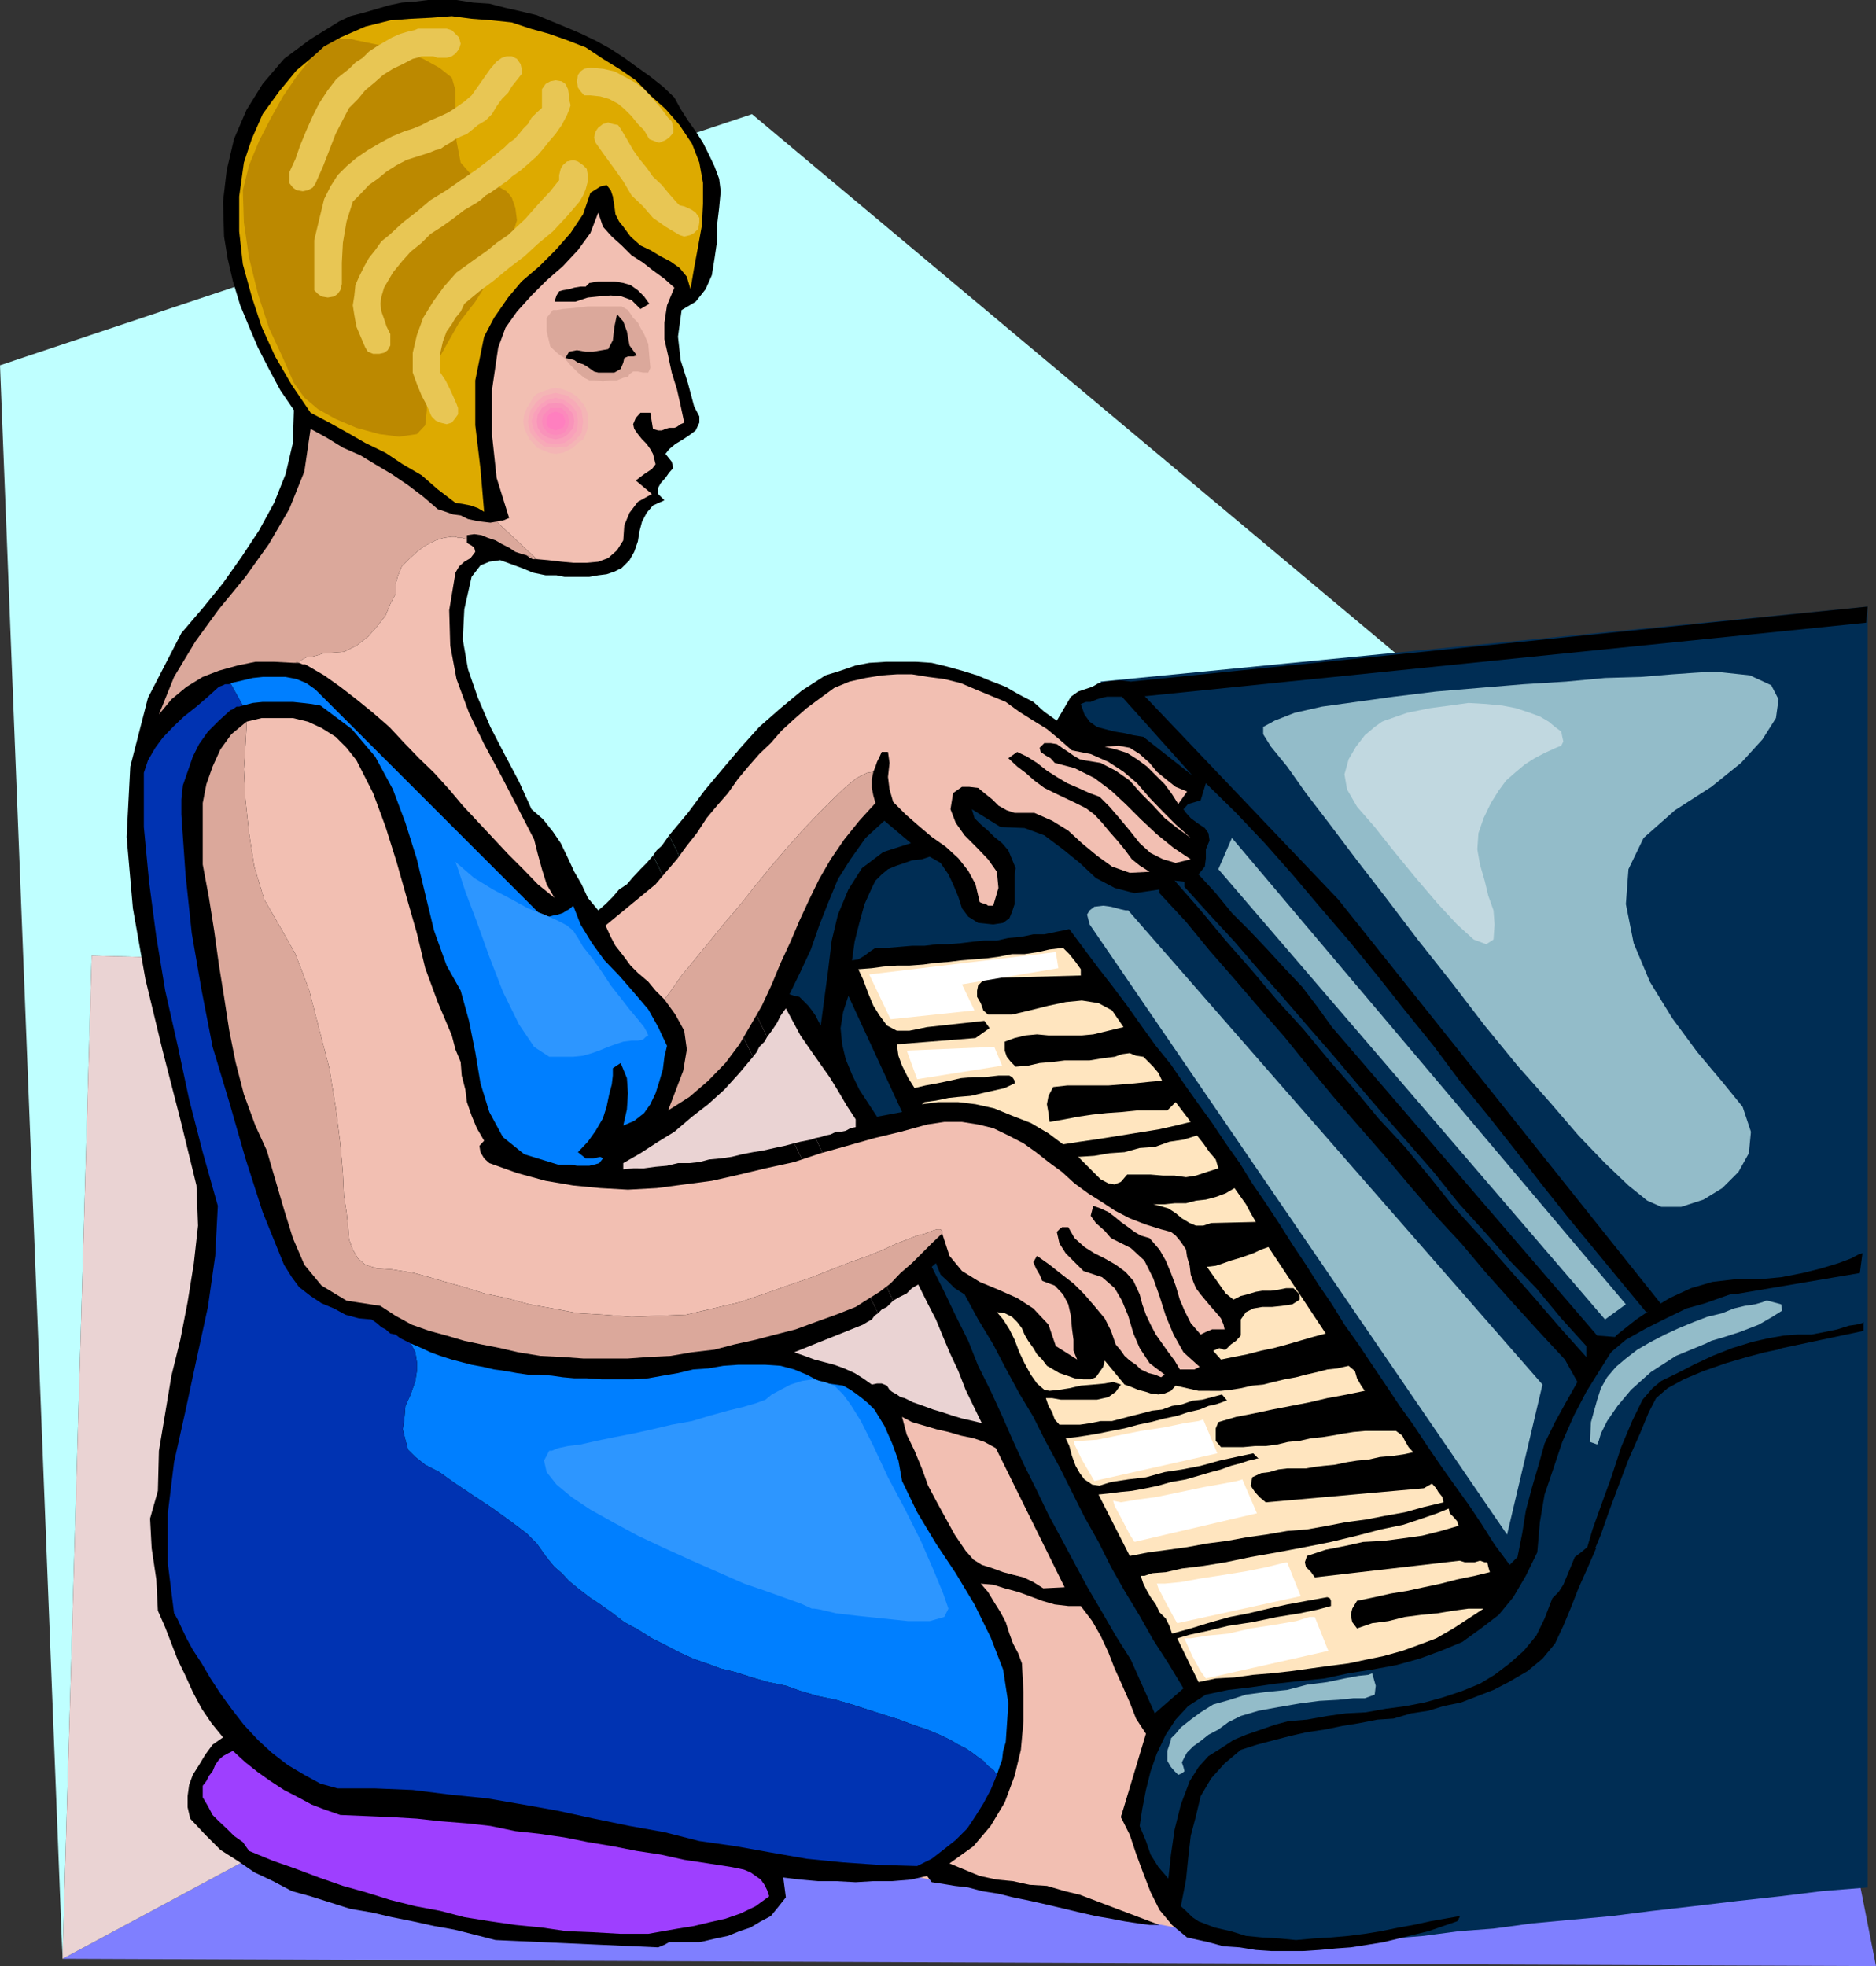 <svg xmlns="http://www.w3.org/2000/svg" width="360" height="377.301"><rect width="100%" height="100%" fill="#333333" stroke="none"/><path fill="#bfffff" d="m326 191.5.402 15.402L350 194.203l-205.7-172.3L0 70.101l12 305.8 5.602-192.5L326 191.5"/><path fill="#7f7fff" d="m12 375.902 348 1.399-33.598-170.399Zm0 0"/><path fill="#ead3d3" d="m326 191.5-308.398-8.098L12 375.902l314.402-169L326 191.5"/><path fill="#f2bfb2" d="m167.8 358.602 58.802 11.5 28.3-42.7-39.8-32.902-50.899-5.297 3.598 69.399"/><path fill="#002d54" d="m221.3 331.203-6.198 17.5.5.797 1.199 1.902 1.902 2.598 2.098 3.402L223.5 361l2.102 3.8 2.398 3.403 2 2.899.703.699.899.5 1.699.402 1.902.297 2.2.203 2.597.297h6l4.8-.297 4.802-.203 5.601-.297 6-.703 6-.5 6.7-.898 6.699-.5 7.398-1 7.5-.7 7.703-.699 7.899-1 7.898-.902 8.402-1 8.2-.899 8.101-1 8.7-.699v-245.8l-147.2 14.398 10.098 200.402"/><path d="m318.8 250.3-62-77.698L217 130.8l-1.7-.2h-1.398l-1.699.2-1.402.3-1.2.7-1.5.5-1.199.402-1.402 1-2.7 4.598-2.398-1.7-2.101-1.898-2.899-1.5L193 131.8l-2.598-1-2.902-1.2-2.898-.898-2.899-.8-2.902-.7-3.098-.203H170l-3.2.203-2.597.5-2.902 1-2.899.899-4.5 2.898-4.101 3.402-4.098 3.598-3.601 4-3.301 3.902-3.598 4.301L132 156l-3.598 4.3 18.801 38.7.899-1.2 1-1.5.699-1.398 1-1.402 1.402 2.602 1.399 2.601 2 2.899 1.898 2.699 1.703 2.402 1.598 2.598 1.699 2.902 1.703 2.598v1.5l-1 .199-.902.5-1 .203h-.899l-1 .5-1 .2-.902.3-1 .2 14.902 31.199 1.2-.7 1.398-.699 1-1 1.203-.703 1.7 3.402 1.699 3.301 1.398 3.399 1.402 3.3 1.5 3.2 1.399 3.601 1.5 3.098 1.601 3.3-1.601-.398-2.2-.5-1.699-.5-2.101-.703-1.7-.5-1.898-.7-2-.698-1.601-.801-.801-.2-.7-.5-.898-.5-.5-.398-.5-.8-1-.403h-.902l-1 .203-1.7-1.203-1.601-1-2-.898-1.898-.7-1.899-.5-1.902-.5-1.899-.699-2-.703 13.2-5.297.8-.5.899-.5.5-.703.699-.5-16.098-32.598-1.902.5-1.898.399-2.2.5-1.902.3-2.098.399-2 .5-2.101.3-2.2.2-1.898.5-1.902.203h-2.2l-2.101.5-2.2.2-2.198.3H121.5l-1.898.2v-1.2l3.3-1.902 3.399-2.2 3.101-1.898 3.399-2.902 3.101-2.399 3.098-2.8 2.902-3.2 2.598-3.101-19.2-38.598-1.198 1.399-1.2 1.199-1.402 1.5-1.2 1.402-1.5 1-1.198 1.399-1.399 1.398-1.402 1.203-2-2.402-1.2-2.598-1.398-2.402-1.203-2.598-1.398-2.902-1.5-2.2-1.899-2.398-2.203-1.902L99.602 150l-2.801-5.297-2.7-5.203-2.398-5.598-1.902-5.5-1-5.699.3-5.8 1.399-6.2 1.703-2.203 1.7-.7 2.097-.3 2.203.8 1.899.7 2.199.902 2.402.5h2.098l1.5.301h4.8l1.7-.3 1.601-.2 1.5-.5 1.399-.703 1.5-1.5.902-1.598.7-2 .3-1.902.5-1.898.899-1.7L125.3 97l2.199-1-1.2-1.2v-1.198l.5-.899.903-1 .7-1 .8-.902-.3-1.2-1.2-1.5.7-.898 1.199-1 1.5-.902 1.199-.801 1.199-.898.703-1.5v-1.2l-1-1.902L132 73.5l-1.398-4.398-.5-4.5.699-5.102 2.699-1.598 1.902-2.402 1.2-2.7.5-3.097.5-3.402v-3.098l.398-3.3.3-3.2-.3-2.402-.898-2.399-1-2.101-1.2-2.399-1.402-2.199-1.5-2.101-1.398-2.2-1.2-2.199-2.199-2.101-2.402-1.899L122.402 13l-2.601-1.898-2.598-1.7-2.703-1.5-2.898-1.402-2.801-1.2-2.899-1.198-2.902-1.2-2.898-.699L97 1.5 93.902.703 90.801.5 87.6 0h-5.5l-2.398.3-2.601.2-2.399.5-2.402.703-2.399.7-2.699.699-2.101 1-5.5 3.398-5.102 3.8-4.098 4.802-3.101 5-2.399 5.601-1.402 6-.7 6 .2 6.7.703 4.3 1 4.297 1.399 4.602 1.699 4.101 1.699 4 2.102 4.098 2.199 4.101 2.601 3.801L56.203 85l-1.402 6-2.2 5.5-2.898 5.3-3.3 5-3.602 5.102-3.899 4.801-4.101 4.797-6.399 12.402-3.402 13.2-.7 13.5 1.2 13.699 2.402 13.601 3.301 13.7 3.399 13.199 3.101 12.699.297 7.703-.797 7.2-1.203 7.5-1.398 7.199-1.7 6.898-1.199 7.203-1.203 7.2-.2 7.699-1.5 5.3.302 5.7.898 6 .3 6 1.403 3.199 1.2 3.101 1.199 3.098 1.5 3.102L37 324.703l1.703 3.2 1.899 2.8 2.199 2.7-2 1.398-1.399 1.902-1.199 2L37 340.602l-.7 1.898-.3 2.203v2.098l.5 2.199 2.902 3.102L42.301 355l3.3 2.102 3.2 2.199L52.402 361 56 362.902l3.602 1 7.601 2.399 4.098.699 3.902.902 4 .801 4.098.899 3.902.699 4 1 3.899 1 31.199 1.402 1.199-.5.902-.5h5.801l1-.203 2.098-.5 2.402-.5 2.2-.898 2.097-.7 2-1.199 1.902-1 1.399-1.703 1.5-1.898-.5-3.801 3.3.402L157 361h3.402l3.801.203 3.399-.203h3.601l3.598-.297 3.101-.703.899 1.203 2 .297 2.402.402 2.598.301 2.601.7 3.2.5 2.8.699 3.399.699 3.101.699 3.399.8 2.902.7 3.098.703 2.902.5 2.598.5 2.601.399 2.2.3h1.898l-15.297-5.8-2.902-.7-3.399-1-3.3-.199-3.2-.703-3.101-.297L188 360l-5.797-2.398 4.598-3.301 3.3-3.899 2.7-4.5 1.902-5.101 1.2-5 .5-5.5v-5.598l-.301-5.5-.7-1.902-1-1.899-.699-1.902-.703-2.2-1-1.898-1.2-1.902-1.198-2-1.399-1.598 2.399.2 2.199.699 2.601.699 2.2.8 2.398.903 2.402.7 2.598.3h2.402l2.2 2.899 1.601 2.8 1.5 3.2 1.2 3.101 1.398 3.098 1.5 3.402 1.199 3.098 1.902 2.902-4.8 16 1.699 3.399 1.199 3.601 1.402 3.797 1.399 3.602 1.699 3.398 2.402 2.902 2.899 2.399 4.101.902 2.899.797 3.101.203 3.098.5 2.902.2h6.2l3.101-.2 3.2-.3 2.8-.2 3.2-.5 3.097-.5 2.902-.703 2.801-.7 2.899-.698 2.898-1 2.602-.899.3-.3v-.2l.2-.3v-.2l-2.899.5-2.8.5-3.2.7-2.8.5-3.403.699-3.098.5-3.101.398-3.399.3-3.402.2-3.297.3-3.101-.3-3.399-.2-3.101-.3-2.899-.898-3.101-.7-3.102-1.199-1.2-.8-1.198-1.2-1-.902.199-1 .8-4.098.399-4 .5-4.402 1-3.801.902-3.797 2-3.402 2.598-2.899 3.102-2.601 3.101-1 3.399-.899 3.101-.8 3.098-.7 3.402-.5 3.399-.699 3.101-.5 3.598-.703 3.101-.2 3.399-1 3.3-.5 2.899-.898 3.402-.699 3.098-1.203 3.102-1.2 2.898-1.5 3.602-2.097 2.898-2.402 2.402-2.899L300 312l1.5-3.598 1.402-3.601 1.7-3.801 1.699-3.898-1.7-.2-1.199 1-1.199.899-.703 1.699-.7 1.703-.8 1.899-.898 1.398-1.2 1.203-1.5 3.899-1.601 3.3-2.399 2.899-2.699 2.402-2.902 2.2-2.801 1.699-3.398 1.398-3.602 1.203-3.598 1-3.601.7-3.801.5-3.898.699-3.801.199-3.598.5-3.902.699-3.598.3-2.601.7-2.602.902-2.898 1-2.399 1-2.402 1.598-2.399 1.5-1.902 2.102-1.7 2.699-1.698 4.5-1.2 4.8-.699 4.801-.5 4.598-1.902-2.2-1.5-2.398-.899-2.601-1.199-2.899.5-3.3.7-3.602.898-3.598L222 336.5l1.703-3.598 1.899-2.902 2.398-2.598 3.402-2.199 4.301-.902 4.297-.5 4.8-.7 4.602-.5 4.801-.5 4.598-1 4.5-.699 4.8-.902 4.301-1.2 4.098-1.5 4.102-1.698 3.601-2.602 3.399-2.598 2.8-3.402 2.399-4.098 2.199-4.5.5-5.8.902-5.301 1.7-5 1.699-5.098 2.199-5 2.402-4.601 2.801-4.5 2.899-4.602.3-1.398-3.902-.301-50.898-59.2-2.801-3.898-2.899-3.8-3.402-3.602-3.297-3.598-3.402-3.601-3.399-3.399-3.101-3.8L230 167.8l1.203-1.5.2-1.598V163l.699-1.7-.2-1.398-.699-1-1.5-1L228.5 157l-.898-1-.5-.7.898-1 2.402-.698 1-3.301 5.801 5.699 5.5 5.8 5.297 6 5.5 6.5 5.5 6.403 5.3 6.5 5.302 6.7 5.5 6.8 5 6.7 5.3 6.5 5.301 6.699 5 6.5 5.098 6.398 5.199 6.3 5.102 6.2 4.8 5.8.899-.3 1-.2.5-.198.5-.801"/><path d="m168.5 252 .703-.7 1-.5 1.2-1.198-14.903-31.2-.898.301-2 .399-1.2.3L168.5 252m-21.297-53-18.8-38.7-.7 1-.703 1-1 .903-.7 1 19.2 38.598.703-.899.5-1 1-1 .5-.902"/><path fill="#f2bfb2" d="M75.902 112.102V114l-1 1.902-.902 2.2-1.7 2.199-1.698 1.902-2.2 1.7L66 125.101l-2.598.199h-1l-.699.199-.902.3-.801.2h-.898l-1 .5-.7.5-1 .203h1l.7.297h.5l3.601 2.102 3.098 2.199 3.101 2.402 3.2 2.598 3.101 2.699 2.899 3.102 2.8 2.898 2.899 2.8 2.902 3.2 2.598 3.102 2.902 3.101 2.899 3.098 2.898 3.101 2.902 2.899 2.801 2.902 3.2 2.598-1.5-2.598L104 166.8l-.797-2.899-.703-2.8-3.098-6-3.101-6-3.399-6.301-2.902-6-2.398-6.5-1.2-6.399-.199-6.8 1.2-7.2.699-1.199 1-.902 1.199-.7.902-1.199-.203-.8-.5-.399-.898-.5v-.703l-1-.297h-.7l-.5-.203h-.699l-1.5.203-1.601.5-2 1-1.602 1.2-1.5 1.398-1.398 1.402-.7 1.7-.5 1.699m43.7-8.398.199-2.902 1-2.399 1.601-2.101 2.7-1.5L122 92.203 123.602 91l1.5-1 .699-.898-.5-2-.5-.899-.7-1-.898-.902-.8-1-.7-1-.203-.899.5-1.199.902-1h1.899l.5 3.098 1 .3H127l.703-.3.7-.2h1l.5-.199.699-.5.699-.3-.7-3.301-.699-3.098-1-3.203-.699-3.297-.703-3.101v-3.2l.5-3.3 1.402-3.399L127.5 53.5l-2.2-1.598-1.898-1.5L121.203 49l-1.902-1.898-1.899-1.7-1.699-1.902-.902-2.7-1.5 3.903L110.902 48 108 51.102l-3.098 2.699L102 56.703l-2.797 3.098L97 62.902l-1.398 3.801-1.2 8.2V83.3l.899 8.402 2.402 7.7-.5.199-.703.3H96l-.7.2 7.7 7.199 2.203.199 2.598.3 2.199.2h2.602l2.199-.2 1.902-.698 1.7-1.5 1.199-1.899M103 107.3l-.7-.198-1-.5-1.198-.301 1 .3.699.5.5.2H103"/><path fill="#f2bfb2" d="m229 246-.5-1.398-.2-1.7-.5-1.699-.198-1.402-1-1.5-1-1.2-.899-.699-1.902-.5-2.899-.902-3.101-1.2-2.899-1.5-2.402-1.597-2.7-1.703-2.597-1.898-2.402-2.2-2.598-1.902-2.402-1.898-2.399-1.7-2.902-1.5-2.898-1.402-2.899-.7-3.101-.5h-3.399l-3.3.5-5.102 1.403-5 1.2-5.301 1.5-5 1.398-5.098 1.699-5.5 1.203-5 1.2-5.3 1.199L126 228l-5.5.3-5.297-.3-5.203-.5-5.297-.898-5.5-1.5-5.3-1.899-1-.902-.7-1.2-.203-1.199.902-1L91.5 216.5l-1-2.398-.898-2.602-.301-2.398-.7-2.7-.199-2.601-1-2.399-.699-2.699L84 192.301l-2.398-6.5L80 179.1l-2-7-1.898-6.699L74 158.703l-2.398-6.5-3.2-6.3L66.5 143.5l-2.098-2.098-2.699-1.699-2.601-1.203-2.899-.7h-6l-2.902.7v1.203l-.2 3.399-.3 4.5.3 5.8.7 6.5 1 6.399 1.902 6.3 2.899 5 3.101 5.5 2.598 6.801 1.902 7.399 2 7.699 1.2 7.402.898 7 .5 5.7L66 229.5l.5 3.102.3 2.898.2 2.402.703 1.899 1 1.699 1.399 1.203 2.199.7 2.902.199 1.899.3 2.398.399 2.902.8L85.5 246l3.602 1 3.8 1.203 4.301.899 4.399 1.199 4.5.8 4.8.899 5.098.3 5.203.403 5.098-.203 5.3-.2 5.2-1.198 5.101-1.2 5-1.699 4.801-1.703 4.098-1.398 3.8-1.5 3.602-1.399 3.399-1.203 2.898-1.2 2.602-1.198 1.898-.7 2-.8 1.602-.399 1.199-.5 1-.3h.699l.3.3v.5l1.403 4.297 2.399 2.902L188 246l3.602 1.5 3.601 1.602 3.098 2 2.902 3.101 1.399 4.098 4.101 2.601-.703-1.699v-2.101l-.297-2.2-.203-2.402-.5-2.2-1-1.898-1.598-1.699-2.402-.902-.5-1.2-.7-1.199-.5-1.199.7-1.203 2.402 1.703 2.399 1.899L206 246.3l2.102 2.101 1.898 2.2 2 2.398 1.203 2.402.899 2.598 1 1.203.699 1 1 .899 1.199.8.902.899 1.5.699 1.2.3 1.199.5.699-.5-2.898-2.198-1.899-2.899-1.203-2.8-1-3.403-1.2-2.898-1.398-2.399-2.402-2.101-3.598-1.2-3.402-3.402-1.2-1.898-.5-2.2.5-.5.5-.402h1.2l1.203 2.102 1.899 1.699 1.898 1.2 2 1 2.102 1.203 1.898 1.399 1.5 1.699 1.203 2.601.5 1.899.7 2 .898 1.902 1 1.899L223 257.8l1.203 1.699 1.2 1.602 1 1.699h2.8l1-.5-3.101-2.801-1.899-3.398-1.5-3.602-1.203-3.797-1.2-3.402-1.698-3.399L217 239.5l-3.797-1.898-1.203-1.399-1.7-1.5-1-1.402.5-1.899 1.403.5 1.5.7 1.2.898 1.199 1 1.398 1 1.203.902 1.2.7 1.699.5 1.898 2.199 1.203 2.101 1 2.399.899 2.402.8 2.7.899 2.097 1.199 2.402 1.902 2.2 1-.5 1.2-.5H235l-.2-.899-.5-1.203-1-1.2-.898-1-2-2.398-.902-1.199L229 246"/><path fill="#f2bfb2" d="m116.203 177.602 1 2.199.899 1.699 1.5 1.902 1.398 1.899 1.402 1.402 2 1.7 1.399 1.699 1.699 1.699 1.402-1.899 1.899-2.699 2.402-2.902 2.7-3.301 2.898-3.598 3.101-3.601 3.098-3.899 3.102-3.8 3.101-3.602 3.2-3.598 2.8-2.902 2.899-2.898L162.3 151l2.101-1.7 2-1 1.2-.198.398-1 .3-.899.5-1 .403-.902h1.2l.3 2.101-.3 2.7.3 2.398.7 2.402 2.398 2.399 2.402 2.101 2.598 2.2 2.699 1.898 2.402 2.203 1.899 2.399 1.402 2.601.797 3.399.402.199.801.199.399.3h1l1-3.398-.301-3.101-1.7-2.399-2.101-2.199-2.398-2.402-1.7-2.399-1-2.601.5-3.098 1.7-1.203H186l1.703.203 1.2 1 1.5 1.2 1.199 1.199 1.601.898 1.5.5h3.797l3.402 1.5 3.098 1.902 2.602 2.399 2.898 2.402 2.902 2.098 3.399 1.199 3.8-.2-1.898-1.198-1.5-1.2-1.402-1.902-1.399-1.7-1.5-1.698-1.402-1.7-1.5-1.601-1.598-1.2-2-1-2.101-1-1.899-.898-2-1-1.902-1.402-1.7-1.5-1.597-1.2-1.703-1.601 1.703-1.2 1.899.903 1.898 1.2 1.902 1.5 1.899 1.199 2 1.199 2.101.902 2.2 1 1.898.7 1.902 1.898 1.899 2.199 2 2.402 1.902 2.399 2.098 1.902 2.402 1.2 2.399.699 2.898-.7-3.297-2.199-3.203-2.601-3.098-2.899-2.902-2.902-2.797-2.598-3.203-2.402-3.797-1.899-3.8-1-.801-.902-.899-.5-1-.7-.203-.8.902-.898h1.2l1.199.199 1 .699 1.199.8 1 .7 1.203.703.899.2 3.101.5 2.899 1.5 2.699 1.898 2.101 2.402 2.399 2.399L223.5 157l2.402 1.902 2.598 1.899-2.898-2.598-2.399-2.402-2.601-2.7-2.399-2.8-2.601-2.2-2.899-1.898-3.402-1.5-3.598-.703-2.402-2.098-2.399-2-2.601-1.601-2.7-1.7-2.601-1.898-2.898-1.203-2.899-1.2-2.8-1.198-3.2-.801-3.101-.399-3.102-.5h-2.898l-2.899.2-3.101.5-3.102.699-2.898 1.199-2.602 1.902-2.7 2-2.398 2.098-2.402 2.203-2.098 2.399-2.199 2.101-2.101 2.399-2 2.398-1.899 2.703-2.101 2.399-2 2.398-1.899 2.902-1.902 2.399-1.899 2.601-1.902 2.2-2.2 2.601-9.597 7.899"/><path fill="#dba89b" d="m84 97.703-2.797-2.402-2.902-2.2L75.203 91 72 89.102l-2.797-1.7-3.402-1.5L62.703 84l-3.101-1.7-1.2 8.2-2.902 7.203-3.898 6.7-4.5 6.3-5.102 6.2-4.5 6.199-4.098 6.8-2.902 7.2 2.402-2.899 2.899-2.402 3.101-1.899L42 128.703l3.602-1L49 127h3.602l3.8.203 1-.203.7-.5 1-.5H60l.8-.2.903-.3.7-.2h1l2.597-.198 2.402-1.2 2.2-1.699 1.699-1.902L74 118.1l.902-2.199 1-1.902v-1.898l.5-1.7.7-1.699L78.5 107.3l1.5-1.399 1.602-1.199 2-1 1.601-.5 1.5-.203h.7l.5.203h.699l1 .297v-.797L91 102.5l1.402.203 1.2.5 1.5.5 1.199.7 1.402.699 1.2.8 1.199.399 1.199.3 1 .5.699.2-7.7-7.2-1.198.2-1.7-.2-1.199-.199-1.402-.3-1.399-.7-1.5-.199-1.402-.5-1.5-.5m57.902 152.199-5.101 1.2-5.2 1.199-5.3.199-5.098.203-5.203-.402-5.098-.301-4.8-.898-4.5-.801-4.399-1.2-4.3-.898L89.101 247l-3.602-1-3.098-.898-2.902-.801-2.398-.399-1.899-.3-2.902-.2-2.2-.699-1.398-1.203-1-1.7-.703-1.898-.2-2.402-.3-2.898-.5-3.102-.2-4.398-.5-5.7-.898-7L63.203 205l-2-7.7-1.902-7.398-2.598-6.8-3.101-5.5-2.899-5-1.902-6.301-1-6.399-.7-6.5-.3-5.8.3-4.5.2-3.399V138.5l-2.899 2.402-2.101 2.899-1.5 3.3-1.2 3.399-.699 3.602v11.8l1.2 6.399 1 6.3.898 6.5 1 6.2 1 6.5 1.203 6L46.801 210 49 216l2.203 4.8 1.598 5.5 1.699 5.802 1.703 5.5 2.2 5.101 3.3 4 4.797 2.899 6.5 1 2.902 1.898L79 254.203l3.402 1.2 3.301.898 3.399 1 3.3.699 3.598.703 3.402.797 4.301.703 4.098.2 4.101.3h8.598l4.102-.3 4.101-.2 4.098-.703 4.3-.5 3.801-1 4.098-.898 3.8-1 3.903-1 3.797-1.399 3.902-1.402 3.801-1.5 2.2-1.399 2.398-1.5 2.101-1.601 1.899-2 2.199-1.899 3.8-3.8 2-1.899v-.5l-.3-.3h-.7l-1 .3-1.198.5-1.602.399-2 .8-1.898.7-2.602 1.199-2.898 1.199-3.399 1.203-3.601 1.399-3.801 1.5-4.098 1.398-4.8 1.703-5 1.7"/><path fill="#dba89b" d="m127.5 191.8 2.102 2.903 1.699 3.098.5 3.601-.7 4.098-2.898 7.602 4.098-2.602 3.601-3.098 3.301-3.402 2.7-3.598 2.097-3.601 2.203-3.801 1.899-4.098 1.699-4.101 1.902-4.098 1.7-4 1.898-4.101 1.902-3.899 2.2-3.8 2.597-3.801 2.902-3.602 3.098-3.398-.398-1.399-.301-1.5V149.5l.3-1.398-1.199.199-2 1-2.101 1.699-2.2 2.102-2.898 2.898-2.8 2.902-3.2 3.598-3.101 3.602-3.102 3.8-3.098 3.899-3.101 3.601-2.899 3.598-2.699 3.3-2.402 2.903-1.899 2.7-1.402 1.898"/><path fill="#007fff" d="m79.703 265-.902 2.602-1 2.199-.2 2.402-.3 2.098.5 2 .5 1.902 1.402 1.399 1.899 1.5L84.3 282.5l3.101 2.203L91 287.102l3.602 2.398 3.601 2.602 2.899 2.199 1.898 1.902 1.203 1.7.5.699.7.898 1 1.203 1.398 1.2 1.402 1.5 1.7 1.398 2.199 1.699 2.101 1.402 2.399 1.7 2.199 1.699 2.601 1.402 2.7 1.7 2.398 1.199 2.902 1.5L133 318.3l2.602.902 2.699 1 2.902.7 3.098 1 3.101.898 3.399.699 2.8 1 3.399 1 3.402.703 3.098.899 6.203 2 2.899.898 2.601 1 2.7.902 2.398 1 2.101 1 1.5.899 1.399.699 1.199.8 1.203.903 1 .7.899 1 1 .699.699 1 .5-1.5.5-1.399.199-1.703.5-1.7.5-7.398-1-6.5-2.398-6.199-3.102-6.3-3.598-6-3.8-5.7-3.602-6-2.898-6-.7-3.902-1.199-3.301-1.5-3.398-1.902-3.102-1.2-1.2-1.199-1-1.199-.898-1-.699-1.402-.8-1.399-.2-1.5-.203-1.402-.297-2.7-1.402-2.398-1-2.601-.7-2.899-.199h-5.3l-2.801.2-2.899.5-2.902.199-2.898.699-2.899.5-2.8.5-2.903.203h-6l-2.898-.203h-2.399l-2.203-.2-2.098-.3-2.402-.2h-2.2l-2.097-.3-2.203-.398-2.2-.301-2.097-.5-2.203-.399-3.797-1-2.203-.699-1.898-.703-1.7-.797-2.101-.902.902 1.699.297 1.902v1.7L79.703 265M61.5 135.402l6 4.5 4.5 5.301 3.402 6.297 2.399 6.402 2.199 7 1.602 6.7 1.699 7 2.402 6.699 2.7 4.8L90 195.903l1.203 6 1 6 1.7 5.5 2.597 4.801 4.102 3.297 6.5 2h2.398l1.203.203h2.399l.898-.203 1-.297.703-.902-.5-.301-1.402.3h-1.399l-1.5-1.198 1.899-2 1.5-2.102 1.402-2.398.7-2.2.5-2.402.5-1.898.199-1.7V205l1.5-1 1.199 2.902.199 2.899-.2 3.101-.698 3.098 2.101-.898 1.899-1.5 1.199-1.7 1-2.101.699-2.2.703-2.398.297-2.402.5-2.098-1.7-3.601-1.898-3.399-2.902-3.402-2.7-3.098-2.8-2.902-2.398-3.301-2.2-3.598-1.402-3.601-.797.699-.402.203-.801.5-.898.297-1 .203-.7.2-1-.2-.699-.203L60.5 132.3l-1.7-1.198-1.898-.801-2.101-.399h-4.399l-1.902.2-2.098.5-2.199.5 2.399 4.3 1.898-.5 1.902-.199h5.801l1.899.2 1.699.199 1.699.3"/><path fill="#0033b2" d="M27.602 148.3v10.403l1 10.5L30 179.801l1.703 10.3 2.399 10.602L36.3 211l2.601 10.102 2.899 10.3-.5 9.598-1.399 9.8-2.199 10.102-2.101 9.801-2.2 9.899-1.199 9.8V300l1.2 9.602.199.3.5.899.699 1.5 1 2.101 1.199 2.2 1.703 2.601 1.7 2.899L42.3 325l2.101 2.902 2.4 3.098 2.699 2.902 2.602 2.399 3.101 2.402 3.2 1.899L61.5 342.3l3.3.902H72l7.203.297 7.2.902 7 .7 7 1.199 6.699 1.199L114 349l6.8 1.402 6.7 1.2 6.703 1.699 7 1 6.7 1.199 6.898 1.203 7 .7 7.199.5 7 .199 2.8-1.399L181 355l2.402-1.898 2.2-2.2 1.601-2.402 1.5-2.398 1.399-2.602 1.199-2.898-.7-1-1-.7-.898-1-1-.699-1.203-.902-1.2-.801-1.398-.7-1.5-.898-2.101-1-2.399-1-2.699-.902-2.601-1-2.899-.898-6.203-2-3.098-.899L157 325.5l-3.398-1-2.801-1-3.399-.7-3.101-.898-3.098-1-2.902-.699-2.7-1-2.601-.902-2.598-1.2-2.902-1.5-2.398-1.199-2.7-1.699-2.601-1.402-2.2-1.7-2.398-1.699-2.101-1.402-2.2-1.7-1.699-1.398-1.402-1.5-1.399-1.199-1-1.203-.699-.898-.5-.7-1.203-1.699-1.898-1.902-2.899-2.2-3.601-2.601L91 287.102l-3.598-2.399-3.101-2.203-2.7-1.398-1.898-1.5-1.402-1.399-.5-1.902-.5-2 .3-2.098.2-2.402 1-2.2.902-2.601.297-1.898v-1.7l-.297-1.902-.902-1.7-2-1-.899-.698-1-.2-.902-.8-.797-.399-.902-.8-1-.7-2.399-.203-2.601-.7-2.2-1.198-2.398-1-2.101-1.399-2.2-1.703L56 245.102l-1.5-2.399-4.098-10.101-3.3-10.301L44 211.5l-3.2-10.598-2.097-10.8-1.902-11-1.2-11.301-.8-11.5v-2.899l.3-2.699.899-2.601 1-2.899 1.203-2.402 1.7-2.399L42 138.301l2.203-2 .5-.2.7-.5h.5l.699-.199-2.399-4.3-.203.199h-.797l-.402.199-.801.3-2.098 1.903-2.199 1.899-2.402 1.898-2.098 2-2 2.102-1.402 1.898-1.399 2.402-.8 2.399"/><path fill="#da0" d="m59.602 79.203 3.601 1.899 3.598 2L70.1 85l3.9 1.902 3.3 2.2 3.602 2.101 3.098 2.7 3.402 2.597 1.399.203 1.5.297 1.402.5 1.2.703-.7-8.203-1-8.398V73l1.7-8.398L94.8 61l2.699-3.898L100.102 54l3.398-2.898L106.602 48l2.898-3.297 2.402-3.601L113.301 37l1.902-1.2 1.2-.3.8 1 .399 1.203.3 1.899.2 1.5.699 1.398.8 1L121 45.402l1.902 1.7 1.899.898 2 1.203 1.902 1 1.7 1.2 1.398 1.699.699 2.398.703-4.098.797-4.3.703-3.899.2-4.101v-4l-.7-3.899-1.402-3.601L130.402 24l-2.699-3.098-2.902-2.601L122 15.402l-3.2-2.199-3.097-1.902-3.3-2.2-3.602-1.398-3.399-1.203-3.601-1-3.598-1.2-3.8-.398-3.903-.3-3.797-.5-3.902.3-4 .2-3.899.3-4.8 1.2L65.3 7.203 61 10.102 56.902 13.5l-3.3 4-3.2 4.402-2.101 4.801-1.5 4.5-.899 6.5v6.7l.7 6.3 1.699 6.2 1.902 5.8 2.598 5.7 3.199 5.5 3.602 5.3"/><path fill="#9e3fff" d="m47.8 355.203 4.602 1.899 4.301 1.5 4.5 1.699 4.598 1.601 4.3 1.2 4.801 1.5 4.801 1.199 4.797.902 4.602 1.2 5 .8 4.8.7 5.098.5 4.8.699 5 .199 5.302.3h5.3l2.801-.5 2.899-.5 3.101-.5 2.899-.699 3.101-.699 2.899-1 2.898-1.402 2.602-1.899-.399-1.199-.5-1-.703-1-1-.703-1-.7-1.2-.5-.898-.198-1.5-.301-4.5-.7-4.601-.699-4.5-1-4.598-.699-4.601-.902-4.801-.801-4.5-.898-4.801-.7-4.598-.5-4.8-1-4.5-.5-5.102-.402-4.5-.5-5.098-.297-4.8-.203-4.801-.2-2.899-1-2.601-1-2.598-1.398L54.5 343.5l-2.598-1.7-2.402-1.698-2.398-1.899L44.703 336l-1 .5-.902.5-.801.703-.7 1-.5 1.2-.698.898-.5 1-.7.902v2.2l1 1.699.899 1.699L42 349.5l1.5 1.402 1.402 1.399 1.7 1.199 1.199 1.703"/><path d="M106.402 57.902h4l2.399-.8 2-.2 2.402-.199 2.098.2 1.902.699 1.7 1.699 1.699-1-1-1.399-1.2-1.199-1.402-1-1.398-.402-1.7-.301h-3.101l-1.7.3-.699.7h-1l-1.199.203-1 .297-1.203.203-.7.2-.5.8-.398 1.2"/><path fill="#002d54" d="m157.5 196.8.703-5.3.7-5.2.699-5.8 1.199-5 2-4.797 2.601-4.101 4.098-3.102 5.3-1.7-5.097-4.3-3.601 3.3-2.899 4.102-2.402 3.801-1.899 4.598-1.699 4.3-1.601 4.602-2 4.297-2.102 4.3.902.302 1 .199 1.7 1.699.699.902.699 1 .5 1 .5.899m10.8 17.499 4.802-.898-10.301-22.3-1 3.101-.5 3.098.3 3.101.7 2.899 1.199 2.902 1.402 2.899 1.7 2.601 1.699 2.598"/><path fill="#002d54" d="m163.5 184.3 1.203-.198 1.2-.7.898-.699 1.199-.8h2.203l2.399-.2L175 181.5h2.402l2.399-.297H182l2.402-.203 2.399-.297 2.101-.203h2.399l2.199-.5 2.402-.2 2.399-.5h2.101l2.399-.5 2.402-.5 2.899 3.903 2.699 3.598 2.8 3.601 2.7 3.598 2.902 4.102 2.598 3.601 2.902 3.598 2.598 3.8 2.699 3.801 2.602 3.598 2.601 3.902 2.7 3.801 2.398 3.899 2.601 3.8 2.7 4.098 2.398 3.8 2.602 3.903L253 246.5l2.602 3.8 2.398 3.903 2.703 3.797 2.598 3.902 2.699 4 2.602 3.899 2.601 3.601 2.7 4.098 2.597 3.8 2.703 3.802 2.598 3.601 2.601 3.899 2.399 3.8 2.902 3.899 1.5-1.5.899-4.5.699-4.399 1.199-4.5 1.203-4.101 1.2-4.301 2-4.098 2.097-3.8 2.203-3.899-2.402-4.3-5.098-5.5-5-5.5-5-5.602-4.8-5.7-5.102-5.5-4.801-5.601-4.797-5.7-4.8-5.5-5-5.8-4.801-5.797L246.5 199l-4.797-5.5-4.8-5.598-4.801-5.5-4.5-5.5-5.102-5.5v-.699l-4.797.7-3.8-1-3.602-1.903-3.098-2.898L204 163l-3.598-2.7-3.8-1.398-4.602-.199-5.5-3.402.5 1.699 1.203 1.203 1.399 1.2 1.199 1.199 1.5 1.199 1.199 1.402.703 1.7.7 1.699-.2 1.398v5.5l-.5 1.5-.5 1.203-1.203.899-1.898.3-2.899-.3-1.902-1.2-1.2-1.601-.699-2.2-1-2.398-.902-1.902-1.5-2.2-2.098-1.199-1.5.5-1.902.2-1.398.5-1.5.5-1.7.699-1.199 1L168 169l-.7 1.402-1.398 3.098-1 3.602-.902 3.601-.5 3.598"/><path fill="#ffe5bf" d="m177.902 197.102 11-1.2 1 1.399-2.699 1.902-15.101 1.2.3 2.199.7 1.898 1.199 2.402 1.199 1.899 2.102-.5 2.199-.399 2.402-.5 2.2-.5 2.398-.199h2.101l2.7-.3h2.101l.5.3.2.2.3.5v.5l-1.902.898-4.399 1-2.101.5-2.399.199-1.902.203-2.398.5-2.2.297-.5.402L180 211.5h3.902l3.301.402 3.598.801 3.402 1.399 3.598 1.398 3.402 2 2.797 2.102 3.203-.5 2.797-.399 3.203-.5 3.098-.5 3.101-.5 3.098-.5 3.102-.703 2.898-.7-2.898-3.8-1.602 1.602h-5.797l-2.902.3-2.899.2-2.8.3-2.7.399-2.601.5-2.899.5-.199-1.7-.3-1.699.3-1.601.899-1.7 2.699-.3h7.902l2.598-.2 2.402-.199 2.899-.3 2.398-.2-.7-1.5-1-1.199-.898-.902-1-1-1.402-.2-1.2-.5-1.5.2-1.398.5-2.402.3-2.398.399H204.3l-2.399.3-2.402.2-2.2.5-2.398.203-.902-.902-.797-1-.402-1.2v-1.699l1.902-.699 2.098-.5 2.2-.203 2.203.203h6.399l2.199-.203 5.8-1.398-2.199-3.2-2.601-1.402-3.2-.5-3.101.3-3.297.7-3.601.902-3.399.801h-4.601l-.899-.8-.5-1.403-.703-1.2v-1.198l.203-1 .7-.7.8-.699 18.2-.5V186l-1-1.398-1.2-1.5-1.203-1.2-2.598.301-2.199.5-2.601.399h-2.399l-2.601.5-2.2.3-2.601.2-2.399.199-2.402.3-2.7.2-2.097.3-2.703.2h-2.398l-2.602.199-2.2.3-2.597.2.899 1.902 1 2.7 1 2.398 1.199 1.902 1.402 1.899 1.899 1h2.398l3.402-.7"/><path fill="#f2bfb2" d="m185.3 297.602 1.5 1.699 1.602 1 2.2.699 1.898.703 1.902.5 2 .5 1.899.899 1.902 1.199 4.098-.2-13.2-26.699-2.199-1.199-2.101-.703-2.399-.5-2.402-.7-2.2-.5-2.398-.698-2.402-.7-1.898-1 .898 3.399 1.5 3.101 1.402 3.399 1.2 3.3 1.699 3.2 1.699 3.101 1.703 3.098 2.098 3.102"/><path fill="#002d54" d="m217 318.5 4.602 10.3 5.5-4.8-2.899-4.797-2.902-4.5-2.598-4.601-2.902-4.801-2.598-4.598-2.402-4.8-2.7-4.801-2.398-4.801-2.402-4.801-2.598-4.797-2.402-4.8-2.7-4.5-2.601-4.801-2.398-4.602-2.899-4.797-2.601-4.8-1.899-1.2L182 246l-1.5-1.398-.898-2.2-.801.7 2.402 4.8 2.2 4.598 2.398 4.8 1.902 4.802 2.399 4.8 2.199 4.801 2.101 4.797 2.2 4.8 2.398 4.802 2.203 4.601 2.598 4.797 2.402 4.5 2.598 4.8 2.699 4.602 2.602 4.5L217 318.5"/><path fill="#ffe5bf" d="m200.402 266.703 1 .2 1.899-.2 1.902-.3 2.2-.5 2.398-.2L212 265.5l1.602-.297 1.5.5-1 1.399-1.399 1-2.203.5h-6.898l-1.7-.301h-1.199l.5 1.5.7 1.199.5 1.402.898 1h3.902l2.098-.3 1.902-.399h2.2l1.898-.5 1.902-.5 2-.5 1.899-.5L223 270.5l1.902-.7 1.899-.3 2-.7 1.902-.198 3.797-1 1 1.199h-.297l-.703.3-1.2.399-1.398.3-1.699.7-2.203.5-2.098.703-2.402.5-2.7.7-2.398.5-2.601.699-2.598.5-2.402.5-2.399.398-2 .3-1.902.2.703 1.5.5 1.902.7 1.899.8 1.402.899 1.2 1.5 1 1.398.199 2.203-.7 3.297-.5 3.402-.402 3.598-1 3.3-.5 3.602-.7 3.598-1 3.203-.698 3.297-.7 1 1h-.297l-.703.2-.898.199-1.5.5-1.899.5-1.902.699-1.899.5-2.402.703-2.398.7-2.899.5-2.402.699-2.399.5-2.699.5-2.101.199-2.399.3-1.902.2 6 11.8 3.601-.699 3.801-.5 3.598-.5 3.8-.699 3.899-.5 3.8-.703 3.602-.5 4.098-.7 3.8-.3 3.903-.7 3.598-.698 3.8-.5 3.602-.7 3.899-.699 3.601-1 3.797-.902-.2-1-.8-1-.398-.7-.801-.898-1.598.899-30.3 2.699-1.2-1-.902-1-.801-1.2.3-1.601 1.7-.797 1.602-.203 1.699-.5 1.699-.2h3.602l1.699-.3 1.699-.2 2.102-.198 2.398-.5 1.902-.301 2.2-.2 2.199-.5 2.402-.199 2.098-.3 1.902-.399-.902-1-.7-1.203-.5-1-1.199-.898h-6l-2.199.199-1.902.3-2.2.399-1.898.3-2.101.2-2.2.5-2.199.203-2.101.5-2.2.297h-2.101l-2.2.203h-4.3l-1-1.203v-2.398l.5-1.2 3.402-1 3.598-.699 3.3-.703 3.602-.7 3.598-.698 3.402-.801 3.797-.7 3.402-.699-.699-1-.8-1.402-.403-1.398-1.2-1-2.198.5-1.899.199-1.902.5-2.2.5-1.898.5-2.203.402-2.098.5-2 .5-2.101.2-2.2.5-1.898.3-1.902.2H230l-4.398-1-.899 1-1.203.5-1.2.199-1.5-.2-.898-.3-1.5-.399-1.199-.5-1.402-.5-3.801-4.601-.297 1.199-.703 1-.7 1-1 .402h-1.398l-1.699-.203-1.402-.5-1.5-.5-2.399-1.398-.902-1.2-1-1-.7-1.199-1-1.402-.698-1.2-.5-1.199-.899-1.199-1-1-1.402-.703-1.5-.2 1.199 1.403 1.203 1.899 1 2 .899 2.398 1 2.102 1.199 2.199L199 265.5l1.402 1.203"/><path fill="#002d54" d="m219.402 141.402 9.399 7.399-13.5-15.098h-2.899l-.902.2-1 .3-1.2.5h-.898l-1 .399.7 2 1 1.398 1.398 1 1.5.402 1.902.5 1.899.301 1.699.399 1.902.3"/><path fill="#ffe5bf" d="M216.3 225.402h4.5l2.403.2h2.2l2.199.3 1.898-.3 2.102-.7 2.199-.699-.5-1.703-1.2-1.398-1.199-1.7-1.199-1.5-2.601.801-2.7.399-2.8 1-2.899.199-2.902.8-2.899.2-2.902.5-3.098.199 1 1 1.2 1.203.898.899 1.203 1.199 1.5.8 1.2.2 1.199-.5 1.199-1.399"/><path fill="#f2bfb2" d="m226.102 154.3 1.699-2.398-2.2-.902-1.898-1.5-1.703-1.398-1.398-1.7-1.899-1.699-1.902-1.203-2.2-.398-2.601.199 2.102.5 2.199.699 1.902 1.203 1.899 1.399 3.398 3.398 1.402 1.902 1.2 1.899"/><path fill="#ffe5bf" d="M232.402 234.703 241 234.5l-1-1.7-.898-1.698-1-1.399-1.2-1.703-1.699 1-1.902.703-1.899.5-1.902.2-1.898.5h-2.2l-1.902.199h-2.2l1.2.3 1.703.5 1.399.899 1.199 1 1.5.902 1.199.5h1.402l1.5-.5m-7.5 78.797 3.598-1 3.902-1.2 3.598-1 3.602-.698 3.8-.899 3.598-.8 3.8-.7 3.903-.703.5.203.2.5v1l-2.602.7-3.399.699-4.3.699-4.801 1-4.598.699-4.101 1-3.301.703-2.399.7L230 322.8l3.3-.7 3.602-.199 3.598-.5 3.602-.3 3.601-.399 3.598-.5 3.601-.5 3.899-.5 3.3-.703 3.399-.7 3.602-1 3.3-1.198 3.2-1.2 3.3-1.902 2.899-1.898 2.902-1.899h-2.902l-2.899.399-3.101.5-3.098.3-3.101.399-3.2.8-3.101.399-2.899 1-.902-1.2-.297-1.398.297-1.199.902-1.5 3.399-.703 3.101-.7 3.098-.5 3.203-.698 3.297-.7 3.102-.8 3.398-.7 2.902-.699-.3-1-.2-.902h-.5l-.902-.3-1 .3h-1.898l-1-.3-27.801 3.203-.7-1-1-1-.199-.902.399-1.2 3.601-1.199 3.598-.699 3.602-.8 3.898-.2 3.8-.5 3.602-.5 3.598-.902 3.402-1-.3-.899-.7-.8-.699-.7-.203-.902-2.2.902-2.898 1-3.601 1.2-4.301.898-4.598 1.203-5 1.2-5 1-5.3 1-5.102.898-4.797 1-4.3.699-4.102.5-3.098.703-2.601.2-1.5.5h-.7l.5 1.5.7 1.398.699 1.199 1 1.402.699 1.5 1.203 1.2.7 1.398.5 1.5"/><path fill="#002d54" d="M304.402 260.402v-2.101l-4.8-5.301-4.801-5.797-5.098-5.3-4.8-5.5-5-5.5-4.801-6-9.602-11-4.797-5.602-4.8-5.7-4.801-5.5-4.801-5.601-4.598-5.2-4.8-5.597-4.801-5.203-4.801-5.297v-1l-1.899-.203 5 5.703 4.801 5.797 5.098 5.8 4.8 5.7 5 5.5 4.801 5.8 4.801 5.5 4.797 5.802 5.102 5.5 4.8 5.8 4.801 6 5 5.5 5 5.7 5.098 5.8 5 5.801 5.101 5.7"/><path fill="#ffe5bf" d="m236.703 249.402 1.399-.699 1.199-.3 1.699-.5 1.203-.2h1.7l1.398-.203 1.5-.297h1.402l1 1 .2.5v.7L248 250.3l-2 .3-1.898.2h-1.899l-1.703.3-1.398.7-1 1.402v3.098l-.899 1-1 .699-1 1h-.402l-.801-.297-.7.297-.5.203 1.5 1.7 2.403-.5 2.598-.5 2.699-.7 2.402-.5L247 258l2.402-.7 2.399-.698 2.601-.7-11-16.601-1.402.5-1.5.699-1.398.5-1.5.5-1.399.402-1.402.5-1.5.5-1.7.2L234 246.5l1.203 1.703 1.5 1.2"/><path fill="#fff" d="m247 299.8-1 .2-2.797.703-3.902.797-4.301.703-4.598.7-3.8.699-3.102.3H222l.3.899 1.403 2.699 1.5 2.8.7 1.2 23.699-5.2-2.602-6.5m5.3 10.5h-1l-2.597.802-4.101.699-4.602.699-4.297 1-4.101.402-3.102.5h-1.2l.302.7 1.199 2.699 1.601 2.902 1 1.399 23.5-5.301-2.601-6.5m-13.899-26.399-1 .301-2.601.5-3.899.7-4.3.898-4.801 1-3.801.5-2.898.5-1.5-.301.3 1 1.399 2.602 1.5 2.898.902 1.402 23.5-5.5-2.8-6.5m-7.501-11.5-.902.301-2.7.399-3.8.8-4.598.7-4.5.898-3.902.8-3.098.2H206l.203.703 1.399 2.899L209.3 283l.699 1.203 23.602-5.3-2.7-6.5M166.8 187l4.102 8.602 16.098-1.7-2.398-5 18.5-3.101-.5-3.098L166.8 187m7.2 14.602 2 5.5 16.3-2.602-1.5-3.598-16.8.7"/><path d="m309.602 257.102.5-.801 1.5-1.2 2.398-1.898 3.102-2.101 3.3-2 4.098-1.899 4.102-1.203 4.3-.5h4.598l4.3-.398 4.102-.801 3.598-.899 3.3-1 2.403-.902 1.5-.797.7-.203-.5 3.8-24.2 4.102H332l-2 .7-2.797 1-3.601 1-3.899 1.898-3.8 1.902-3.903 2.2-3.098 2.601.7-2.601m-5.2 41 .2-1.2 1-3.402 1.601-4.5 2-5.5 1.899-5.797 2.101-5 2-4.101 1.899-2.2L318.8 265l3.101-1.5 3.098-1.598 3.602-1.699 3.8-1.5 3.899-1.203 3.101-.7 2.899-.5 2.601-.198h2.7l2.601-.5 2.399-.5 2.199-.7 1.402-.199 1.2-.3.199-.2v1.7l-15.602 3.3-.898.297-2.399.5-3.402.902-4.098 1.2-4.3 1.5-3.801 1.601-3.102 1.7-2.2 1.898-1.398 2.699-1.699 4.102-2.203 5-1.898 5-1.899 5.101-1.5 4.297-1.203 2.902-.398 1.2-1.2-.5"/><path fill="#f2bfb2" d="m106.602 88.102 1.398-.2 1.5-.5 1.203-.5.899-1 1-1.199.5-1.203.5-1.398.199-1.2-.2-1.699-.5-1.203-.5-1.2-1-.898-.898-1-1.203-.5-1.5-.5-1.398-.199-1.399.2-1.203.5-1.2.5-1.198 1-1 .898-.5 1.199-.5 1.203-.2 1.7.2 1.199.5 1.398.5 1.203 1 1.2 1.199 1 1.199.5 1.203.5 1.399.199"/><path fill="#f4b5b5" d="m106.602 87.102 1.398-.2 2-1 .902-.902 1-.7.5-1 .399-1.198V79.5l-.399-1.2-.5-.8-1-1.2-.902-.698-1-.5-1-.399-1.398-.3-1.2.3-1.199.399-1.203.5-.7.699-.698 1.199-.5.8-.5 1.2-.2 1.402.2 1.2.5 1.199.5 1 .699.699.699.902 1.203.5 1.2.5 1.199.2"/><path fill="#f7aab7" d="m106.602 85.902 2.199-.199 1.601-1.203 1.2-1.398.3-2.2-.3-2.199-1.2-1.601-1.601-1.2-2.2-.5-2.199.5-1.402 1.2-1.2 1.601-.5 2.2.5 2.199L103 84.5l1.402 1.203 2.2.2"/><path fill="#f9a0ba" d="M106.602 85.203 108.3 85l1.402-1 1-1.398.2-1.7-.2-1.699-1-1.402-1.402-1-1.7-.5-1.699.5-1.402 1-1 1.402-.5 1.7.5 1.699 1 1.398 1.402 1 1.7.203"/><path fill="#f993ba" d="M106.602 84.3 108 84l1-.7 1-1.198.203-1.2L110 79.5l-1-1.2-1-.8-1.398-.2-1.399.2-1.203.8-.797 1.2-.203 1.402.203 1.2L104 83.3l1.203.699 1.399.3"/><path fill="#fc89bc" d="m106.602 83.5 1.199-.2.699-.5.5-.898.203-1-.203-1.199-.5-.703-.7-.7h-2.198l-.7.7-.699.703-.203 1.2.203 1 .7.898.699.5 1 .199"/><path fill="#ff7fbf" d="m106.602 82.602.699-.301.699-.2.3-.5.2-.699-.2-.699-.3-.703-.7-.297-.698-.203-.7.203-.5.297-.5.703v1.399l.5.5.5.199.7.3"/><path fill="#e8c654" d="m114.3 27.402 1.7 2.399 1.902 2.601 1.7 2.399 1.601 2.699 2.2 2.102L125.3 41.8l2.402 1.699 2.7 1.602.898.3 1.199-.3.703-.399.797-.8.203-1.2V41.8l-.703-1-.7-.5-.8-.399-.7-.3-.898-.2-.5-.5-1.5-1.699L127 35.5l-1.7-1.598-1.198-1.699-1.399-1.703-1.203-1.7-1.2-2.097-1.198-2-.5-.703-1-.2-.899-.3-1 .3-.902.7-.5.703-.301 1.2.3 1m-1-9.103 1.903.2 1.7.5 1.699.902 1.199 1 1.402 1.399 1.2 1.5L123.601 25l1 1.703 1 .399.898.3 1.203-.5.7-.5.8-.902v-1l-.3-1.2-.7-.698-1.402-1.899L125.3 19l-1.7-1.898-1.601-1.2-2.2-1.199-1.898-1-2.199-.5L113.3 13l-1.2.203-.699.5-.5.7-.199 1.199.2 1.199.5.699.699.8h1.199"/><path fill="#2d96ff" d="m87.402 165.402.5 1.399 1.399 4.3 2.199 5.801 2.402 6.7L96.5 190.3l3.102 6.3 2.898 4.301 2.902 1.899H110l1.902-.2 1.7-.5 1.398-.5 1.703-.699 1.399-.5 1.5-.5 1.601-.199h1.2l1-.203.5-.5.5-.297-.301-.703-.5-.898-1.2-1.5-1.601-1.899-1.7-2.203-1.898-2.398-1.703-2.602-1.7-2.398-1.898-2.399-1-1.703-.902-1.398-1.2-1-1.698-.899-2.7-1.203-3.101-1.2-3.098-1.698-3.601-1.899L91 168.5l-3.598-3.098m18 113h.5l1.2-.5L109 277.5l2.402-.297 3.098-.703 3.402-.7 3.598-.698 3.602-.801 3.8-.899 3.899-.699 3.3-1 3.602-1 2.899-.703 2.398-.7 1.902-.698 1.2-1 1.699-.899 1.902-1 2.2-.703 2.097-.297 2.203.5 1.899.7 1.699 1.699 1.402 1.898 2 3.203 2.399 4.797 2.8 6 3.2 6 3.101 6.203 2.399 5.5 1.898 4.598 1 2.902-.797 1.598-2.8.8H174.3l-4.801-.5-4.797-.5-4.3-.5-2.903-.699-1.2-.199h-.5l-2.198-1-2.801-1-3.899-1.402-4.101-1.399-5-2.199-5-2.203-5.301-2.398-5.098-2.399-4.8-2.601-4.301-2.399-3.598-2.402-2.902-2.399-1.899-2.402-.5-2.2 1-1.898"/><path fill="#dba89b" d="M106.102 59.5h.699l1.199-.2 2.203-.198 2.598-.301h6.5l1.199.699 1 1.5.902.902.5 1 .7 1.2.8 1.898.2 2.402.199 2.2-.399.898h-1l-1-.2h-.902l-.7.5-.3.5-.898.2-1.2.5h-1.5l-1.199.203-1.402-.203h-1.2l-1-.5-1.199-1-1.402-1.398-1.2-1.399-1.198-.8-1.5-1.403-.7-2.898V61l1.2-1.5"/><path d="M114.8 71.5h3.102l1.2-.7.5-1.198.199-.899.699-.3h1l.703-.2-1.402-1.902-.5-2.7-.7-1.898-1.199-1.402-.5 2.402-.3 2.598-.899 1.699-2.902.5h-1.399l-1.699-.297-1.5.297-.703 1.203 1 .2.703.199.7.5 1 .3.699.399 1.398 1 .8.199"/><path fill="#93bcc9" d="M329.3 128.902h-.898l-3.199.2-4.3.3-6 .5-6.903.2-7.5.699-8.098.5L284 132l-8.398.703-8.2 1-7.199 1-6.5.899-5.3 1.199-3.801 1.5-2.2 1.199v1.402l1.5 2.399 3.098 3.8 3.602 5.102 4.601 6 5.2 6.899 5.8 7.5 6 7.898 6.5 8.203 6.2 8.098 6.3 7.699 6.2 7 5.5 6.402 5.097 5.301 4.5 4.297 3.602 2.902 2.699 1.2h3.8l4.301-1.399L330.5 228l3.102-3.098 2-3.601.398-4.098-1.598-4.8-3.902-4.801-4.797-5.7-4.8-6.5-4.301-7L313.5 181l-1.5-7.5.5-6.7 2.902-6 6-5.3 7-4.5 5.7-4.598 4.101-4.5 2.598-4.101.5-3.598-1.399-2.703-4.101-1.898-6.5-.7M236.402 160.8 312 250.3l-4 2.903-74.2-86.402 2.602-6m102.801 88.801h-.3l-.7.3-1.402.399-2 .3-2.098.5-2.203.899-2.898.703-2.602 1-2.898 1.2-2.602 1.199-2.7 1.398-2.597 1.5-2.203 1.703-1.898 1.598-1.7 2-1.199 2.101-.703 2.2-1.2 4.3-.198 3.801 1.398.5.3-.703.403-1.398 1.2-2.399 2-2.902 2.597-3.098 3.8-3.402 4.802-3.098 5.8-2.402 1-.5 2.399-.7 3.101-1 3.598-1.398 2.602-1.5L342 251.5l-.2-1.2-2.597-.698m-114.5 84.3v-.3l.899-.899 1-1.203 1.898-1.5 1.902-1.398 2.399-1.5 3.199-.899 3.102-1 3.8-.5 4.098-.402 3.8-1 3.903-.5 3.297-.7 2.703-.5 1.899-.199.699-.3.3 1L264 323.5l-.2 1.703-1.898.7h-2.199l-2.902.3-3.598.2-3.8.5-4.102.699-3.801.699-3.398 1-2.399 1.199-1.902 1.402-1.899 1-1.5 1.2-1.402 1-1.2 1.199-.5.902-.5 1 .302.899.199.8-.5.399-.7.3-.699-.699-.699-.8-.703-1.2V336l.703-2.098m-15.601-156.5L289.203 294.5 296 265.703l-79.5-91h-.5l-.898-.203-1.899-.5-1.5-.2-1.703.2-.898.703-.5.797.5 1.902"/><path d="m217 130.8 141.402-14.398-.3 3.098-139.399 14.203-1.703-2.902"/><path fill="#c1d8e0" d="m265.703 138.3-.5.2-1.402 1-1.899 1.602-1.699 2.199-1.402 2.402-.801 2.899.5 2.898 1.902 3.3 3.399 3.903 3.8 4.797 4.102 5 4.098 4.8 3.8 4.102 3.2 2.899 2.402.902 1.399-.902.199-2.899-.2-2.699-1-2.8-.699-2.903-.902-3.098-.5-2.902.203-3.098 1-2.902 1.399-2.898 1.5-2.399 1.398-1.902 1.703-1.5 1.899-1.598 1.898-1.203 1.902-1 2.2-1 1-.398.398-.801-.2-.899-.198-1-1.2-.902-1.199-1-1.703-1-1.898-.7-2.7-.898-2.601-.5-3.098-.3-3.402-.2-3.598.5-3.8.5-4.403.899-4.297 1.5"/><path fill="#bc8900" d="m67.5 7.5.703.203 2.399.5 3.398.7 3.602 1 3.601 1.398L84.301 13l2.402 1.902.7 2.399v5l.199 4.8.8 4.102 2.098 2.399 1.703 1 1.7.5 1.699.699 1.601.902 1 1.2.7 2 .3 2.398-1 3.101-1.703 3.801-2.398 4.098-2.899 4.601-3.101 4L85.5 66.5l-2.398 4.3-1.2 4.102v3.801l-.3 2.899L80 83.3l-3.398.5-3.801-.5-4.399-1.2-4-1.699L61 78.5l-2.598-2.2-2-2.8-2.101-4.797-2.7-5.8-2.101-6.5-1.7-6.903-1-6.797-.198-6.203 1.199-4.797 1.902-4.601 2.2-4.301L54.3 18.5l2.601-3.797 2.7-3.402 2.601-2.399L64.801 7.5H67.5"/><path fill="#e8c654" d="M107.3 33.602v1l-.198.199-1.5 1.902-1.602 1.7-1.7 1.898L100.8 42l-1.597 1.5-1.703 1.602-2.2 1.5L93.603 48 90.5 50.203l-2.898 2.098L85.203 55l-2.101 2.902L81.203 61 80 64.3l-.797 3.403V71.5L80 73.703l.902 2.2 1 1.898.899 2.101.8.801.899.399 1.203.3 1-.3.7-.899.5-.703v-1.2l-.301-.8-.7-1.598-.699-1.5L85.5 73l-1-1.5v-3.797L85 65.5l.703-1.898 1-1.399.7-1.203 1-1.2.699-1.5L92 55.903l2.8-2.101 2.903-2.399 2.899-2.199 2.601-2.402 2.899-2.399L108.8 41.5l2.402-2.797.7-1.203.5-1.2.398-1.5v-1.198l-.2-1.2-.699-.699-1-.703-.902-.297-1.2.297-.8.703-.398.7-.301 1.199M104 18.3v2.403l-1 .899-1 1-.7 1.199-.898.902-.8 1-.899 1-1 .7-.902.898-2.7 2.199-2.898 2.203-2.8 1.899-2.7 1.898-3.101 1.902-2.602 2.2-2.7 2.101-2.597 2.399-1.5 1.199L72 48l-1.2 1.5-.898 1.602-1 2-.699 1.601-.203 2-.297 1.899L68 60.5l.402 2.203.801 1.899.899 2.101.5.797 1 .402H72.8l.902-.199.7-.5.5-.902v-2.2l-.7-1.398-.5-1.5-.5-1.402L73 58.3l.203-1.399.5-1.699.7-1.203 1-1.7 1.699-2.097 1.699-1.902 2.101-1.7 1.7-1.699L84.8 43.5l2.101-1.5 2.2-1.7 2.398-1.398.703-.5 1-.902.899-.5.699-.5 1-.7.699-.5 1-.698.703-.7 1.7-1.199L101.3 31.5 103 30l1.203-1.398 1.2-1.5 1.199-1.399L107.8 24l1-1.898.402-1 .297-.899-.297-1.203v-.7L109 17.103l-.5-1-.7-.5-1.198-.2-1 .2-.899.5-.703 1V18.3"/><path fill="#e8c654" d="m95.3 11.8-1.198 1.403-2.399 3.399L90.5 18.3l-1.398 1.2-1.7 1.203-1.402.899-1.5.699-1.898.8-1.7.899-1.699.703-1.601.5-2.399 1-2.203 1.2-2.398 1.398-2.2 1.5-1.902 1.601-1.7 1.7-1.398 2.199-1.199 2.402-1 4.098-.902 3.8v9.602l.699.7.703.5 1.2.199 1.199-.2.699-.5.5-.699.3-1.203v-4.098l.2-3.8.699-4.102 1.203-3.797 1.5-1.5 1.598-1.703 1.699-1.2 1.703-1.398 1.899-1.199 1.898-1L80.203 30l2.2-.7 1.199-.5.898-.198 1-.7.902-.5 1-.699 1-.5 1.2-.5L90.5 25l1.203-1 1.5-.898 1.2-1.2.898-1.5 1-1.402 1.199-1.2.703-1.198 1.2-1.5.699-.899v-1l-.2-.902-.699-1-1-.5h-1l-.902.3-1 .7M85.703 5.5h-5.5l-.703.3-1 .2-1.7.5-1.597.703-1.203.7-1.7 1-1.5 1-1.198 1.199-1.399.898L67 13.203l-2.398 1.899-1.7 2.199-1.699 2.601L60 22.301 58.8 25l-1.198 2.902-.899 2.598-1.203 2.602v2l.703.898.7.5 1.199.203 1-.203L60 36l.5-.7 1.5-3.398 1.203-3.101 1.2-3.098L66 22.602l1-1.899L68.703 19l1.399-1.7 1.699-1.398 1.699-1.5 1.902-1.199 1.899-.902 1.902-1 .797-.2.902-.3h2.2l.898.3h1.703l1-.3.7-.5.699-.899.3-1-.3-1.199-.7-.703-.699-.7-1-.3"/></svg>
